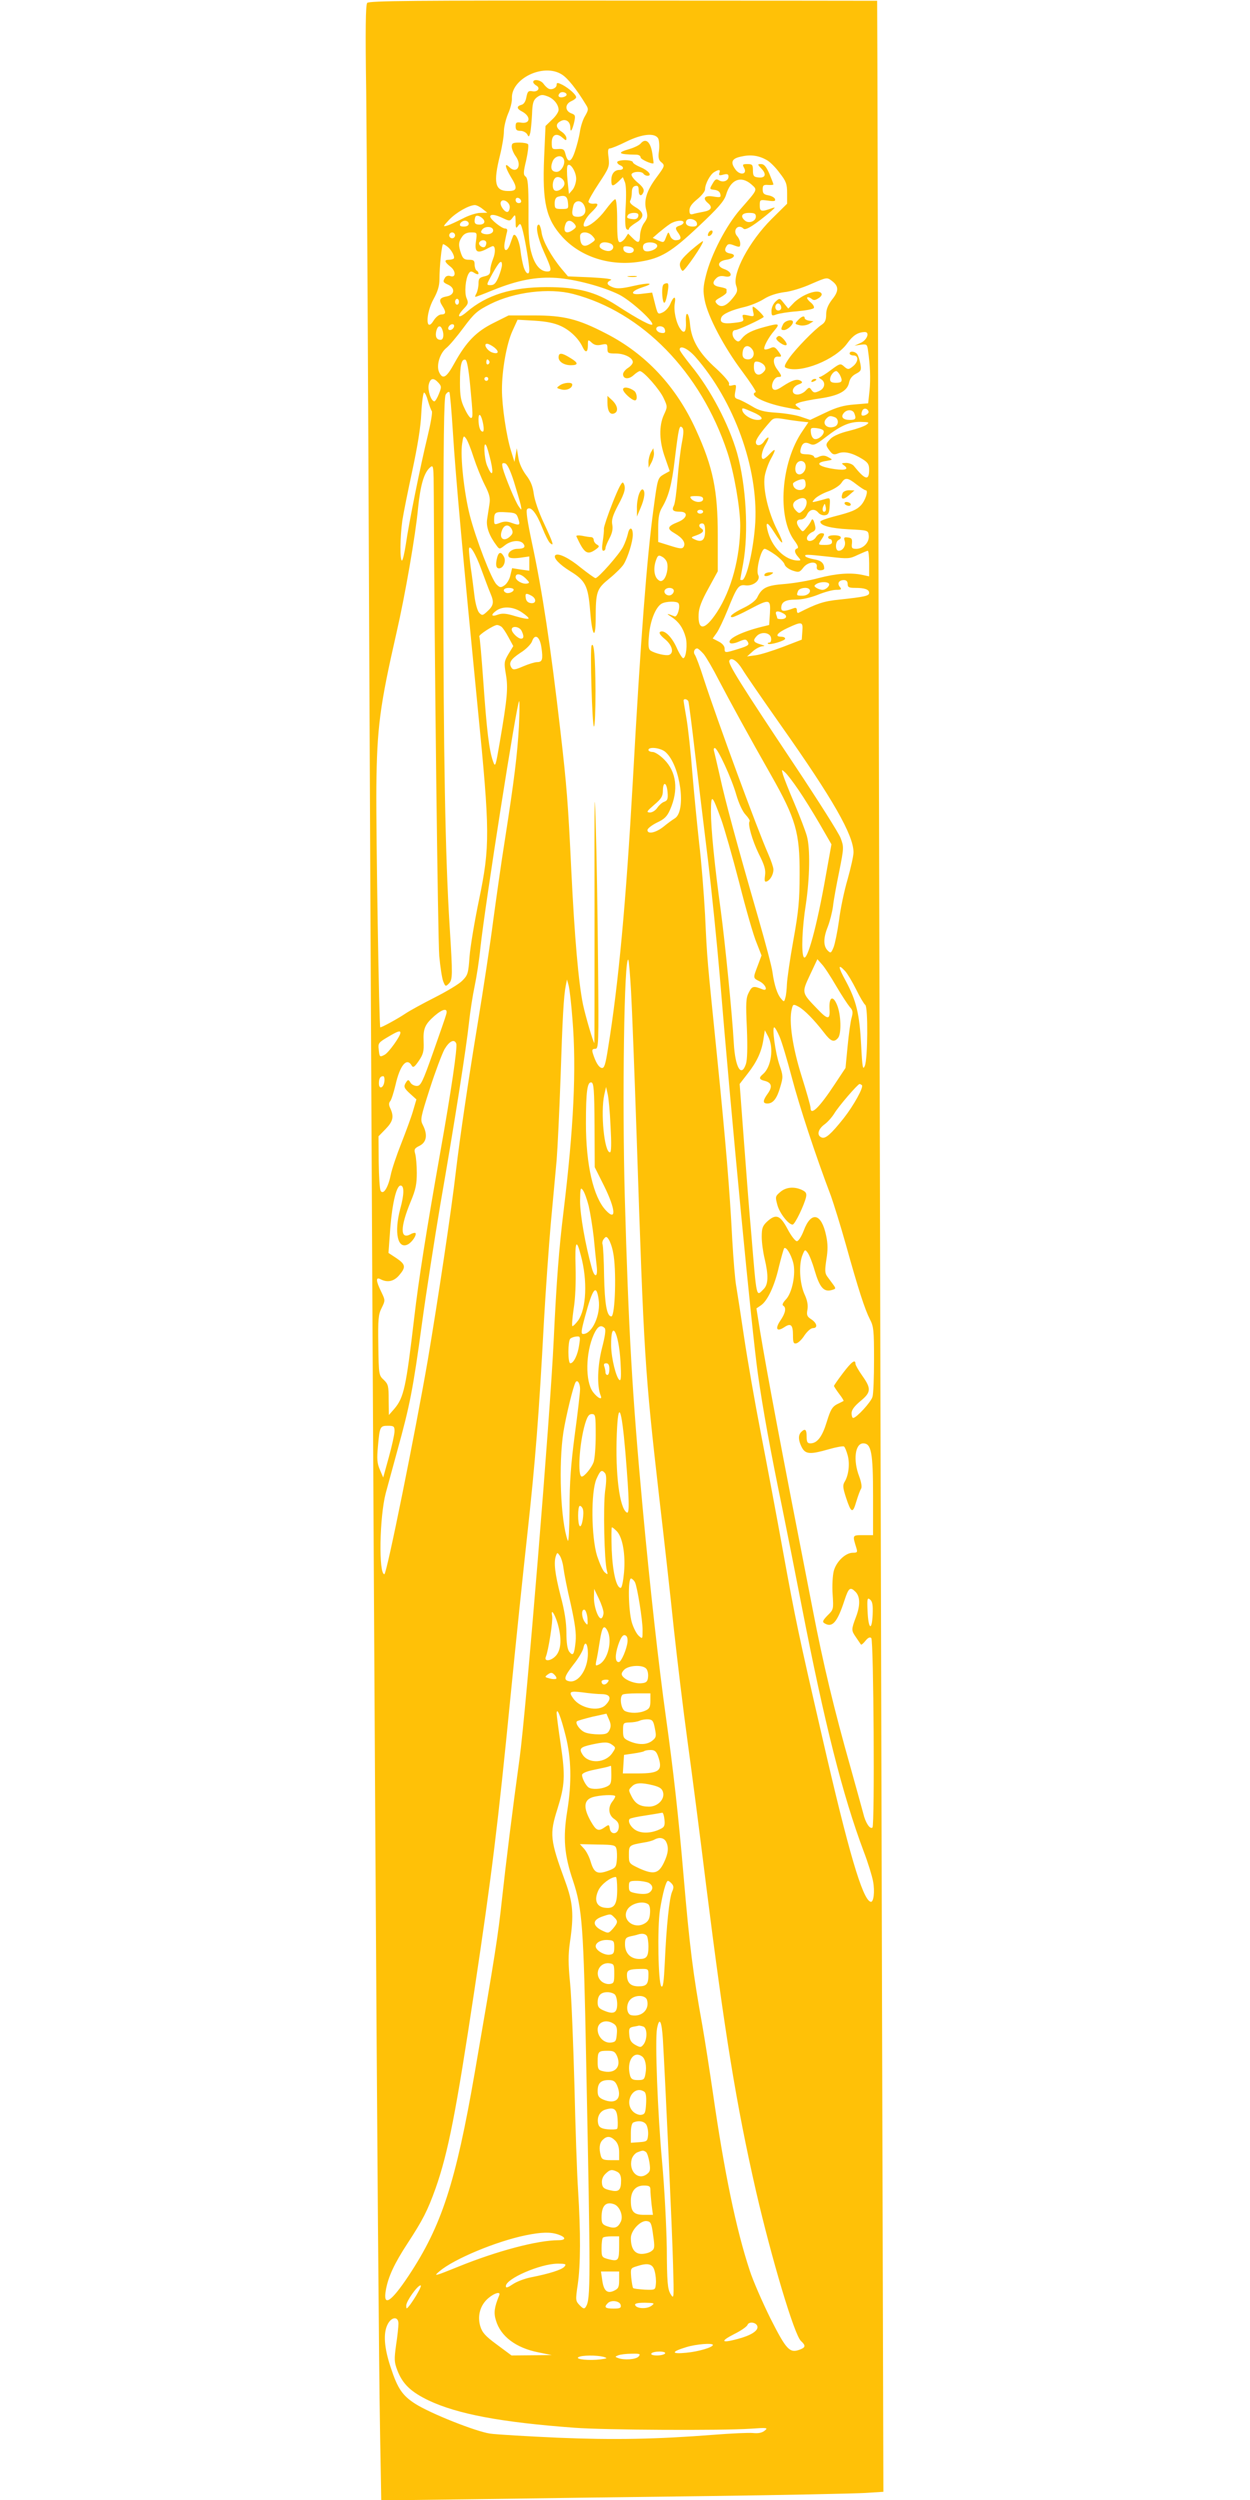 <?xml version="1.0" standalone="no"?>
<!DOCTYPE svg PUBLIC "-//W3C//DTD SVG 20010904//EN"
 "http://www.w3.org/TR/2001/REC-SVG-20010904/DTD/svg10.dtd">
<svg version="1.0" xmlns="http://www.w3.org/2000/svg"
 width="640pt" height="1280pt" viewBox="0 0 640 1280"
 preserveAspectRatio="xMidYMid meet">
<g transform="translate(0,1280) scale(0.1,-0.1)"
fill="#ffc107" stroke="none">
<path d="M1880 12785 c-8 -10 -10 -139 -5 -457 3 -244 10 -1473 15 -2733 21
-4698 44 -8587 56 -9254 l6 -343 472 6 c259 4 795 11 1191 16 396 5 762 13
814 16 l94 6 -7 2502 c-4 1375 -11 4245 -16 6376 -4 2131 -8 3875 -9 3876 -1
0 -586 1 -1301 1 -1073 1 -1301 -1 -1310 -12z m996 -366 c30 -18 76 -76 124
-155 14 -22 13 -27 -4 -57 -11 -17 -23 -54 -27 -82 -4 -27 -16 -73 -26 -102
-19 -56 -36 -59 -48 -11 -6 24 -12 27 -39 25 -29 -2 -31 0 -31 33 0 41 25 52
56 24 17 -15 19 -15 19 -1 0 9 -11 24 -25 33 -30 20 -32 40 -4 54 25 14 49 -2
49 -33 0 -29 10 -15 20 28 7 33 6 37 -16 45 -32 13 -32 47 1 62 14 6 25 15 25
20 0 13 -36 45 -69 63 -26 13 -31 13 -31 1 0 -17 -27 -29 -43 -19 -7 4 -18 15
-25 25 -14 19 -52 25 -52 8 0 -5 7 -13 16 -18 23 -13 7 -35 -21 -29 -20 3 -24
-1 -30 -31 -4 -22 -13 -36 -26 -39 -25 -7 -24 -20 4 -34 46 -25 43 -64 -4 -57
-25 4 -29 1 -29 -19 0 -18 6 -23 25 -23 13 0 28 -8 34 -17 8 -16 10 -15 16 7
3 14 7 56 9 94 2 57 6 72 24 87 19 14 28 16 52 7 34 -11 60 -43 60 -71 0 -10
-15 -33 -34 -50 l-33 -32 -7 -160 c-10 -232 10 -317 94 -409 94 -102 244 -150
395 -126 109 17 162 49 303 182 100 94 129 128 139 159 23 80 76 102 130 55
32 -29 35 -23 -56 -127 -73 -83 -151 -234 -177 -341 -14 -56 -15 -78 -6 -125
16 -84 100 -242 191 -363 43 -58 75 -106 70 -108 -37 -14 39 -54 145 -76 94
-19 96 -19 72 -1 -18 14 -18 15 6 24 14 5 62 15 106 21 96 14 140 38 149 80 4
21 16 36 35 46 27 14 29 19 23 52 -4 20 -11 43 -17 50 -12 14 -38 16 -38 2 0
-5 9 -10 20 -10 26 0 26 -30 0 -53 -25 -21 -29 -21 -51 -1 -16 14 -21 12 -64
-20 -26 -20 -52 -36 -58 -36 -7 0 -4 -5 6 -11 26 -15 21 -48 -9 -61 -22 -10
-28 -10 -39 5 -11 16 -13 15 -30 -3 -10 -11 -29 -20 -42 -20 -34 0 -31 37 4
51 22 8 24 12 13 19 -19 12 -44 4 -93 -28 -28 -19 -41 -22 -49 -14 -15 15 5
62 27 62 20 0 19 5 -6 39 -24 32 -22 67 4 65 21 -2 21 2 0 30 -15 20 -22 22
-40 13 -13 -6 -26 -8 -29 -5 -7 8 19 59 52 97 29 35 23 37 -51 17 -64 -17 -96
-33 -117 -59 -14 -18 -19 -19 -32 -8 -20 17 -21 51 -1 51 13 0 131 54 145 67
4 4 -45 53 -55 53 -3 0 -2 -12 1 -26 6 -25 5 -26 -26 -19 -29 6 -31 5 -26 -13
6 -17 0 -20 -46 -25 -55 -7 -75 1 -65 27 7 19 53 39 122 55 28 7 71 24 96 40
28 18 67 30 104 35 32 3 94 22 138 42 81 35 81 35 106 16 36 -27 37 -52 1 -96
-21 -28 -30 -50 -30 -76 0 -28 -6 -41 -22 -52 -38 -25 -134 -124 -167 -171
-26 -38 -28 -46 -15 -51 74 -29 251 42 311 125 30 42 55 58 91 59 26 0 12 -40
-20 -55 l-33 -15 32 5 c30 4 33 2 37 -28 11 -75 14 -146 8 -207 l-7 -65 -71
-6 c-53 -4 -90 -14 -148 -42 l-78 -37 -47 16 c-25 9 -82 18 -126 21 -64 4 -89
11 -125 33 -25 15 -56 31 -68 35 -21 6 -23 11 -17 42 6 33 5 35 -15 30 -15 -4
-20 -2 -17 8 3 7 -25 40 -66 78 -87 78 -127 145 -134 227 -6 65 -25 73 -21 9
2 -47 -9 -61 -28 -34 -22 30 -36 94 -29 133 7 40 -7 36 -24 -6 -7 -16 -23 -34
-37 -41 -27 -12 -26 -14 -44 58 l-11 43 -51 -6 c-63 -9 -63 12 1 33 67 21 38
26 -46 7 -60 -14 -85 -15 -105 -7 -32 12 -36 25 -10 37 10 5 -28 10 -102 14
l-118 5 -33 39 c-53 64 -96 142 -102 185 -3 23 -10 41 -14 41 -20 0 -7 -67 26
-140 40 -88 42 -100 17 -100 -34 0 -62 31 -79 88 -14 45 -18 93 -17 222 0 132
-3 167 -15 176 -12 9 -12 21 3 83 9 40 13 77 10 82 -3 5 -23 9 -45 9 -33 0
-39 -3 -39 -21 0 -11 9 -34 21 -50 34 -48 4 -93 -35 -53 -25 24 -19 -4 9 -51
37 -59 33 -74 -15 -73 -66 1 -75 42 -40 183 11 44 20 99 20 122 0 23 10 63 21
90 12 26 21 62 20 79 -5 101 161 182 255 123z m25 -104 c0 -5 -9 -11 -21 -13
-20 -3 -27 8 -13 22 10 9 34 3 34 -9z m469 -224 c5 -11 7 -39 4 -63 -5 -33 -2
-47 10 -57 22 -18 21 -20 -24 -81 -49 -66 -65 -117 -51 -166 8 -31 7 -40 -10
-64 -12 -15 -21 -44 -22 -64 -1 -42 -9 -44 -39 -14 l-22 22 -14 -22 c-8 -12
-21 -22 -28 -22 -11 0 -14 23 -14 110 0 64 -4 110 -10 110 -5 0 -28 -25 -50
-55 -34 -46 -82 -85 -105 -85 -17 0 0 41 30 70 40 39 44 51 14 47 -12 -1 -24
3 -26 9 -2 6 22 48 53 95 53 80 55 86 50 132 -5 35 -3 47 6 47 8 0 45 15 83
34 83 41 148 47 165 17z m555 -110 c17 -9 47 -39 67 -67 33 -42 38 -56 38
-103 l0 -54 -80 -79 c-114 -114 -202 -279 -181 -340 9 -26 7 -34 -17 -64 -33
-41 -59 -51 -80 -31 -14 15 -12 18 16 34 18 10 32 21 32 26 0 4 0 10 0 15 1 4
-14 9 -31 12 -38 6 -46 21 -23 44 11 12 25 15 45 11 41 -9 40 22 -2 37 -41 14
-35 41 10 48 40 6 53 27 20 32 -26 4 -33 17 -19 38 7 12 15 13 40 3 27 -10 30
-9 30 10 0 11 -7 28 -15 37 -27 30 4 67 32 39 11 -11 61 22 143 91 20 18 21
20 5 15 -57 -21 -65 -19 -65 13 0 30 1 30 41 25 33 -5 41 -3 37 8 -3 8 -18 16
-34 19 -23 4 -29 10 -29 30 0 21 4 25 28 23 15 -1 27 0 27 3 0 3 -10 28 -21
55 -16 36 -27 49 -42 49 -20 0 -20 -1 3 -25 27 -29 17 -49 -21 -43 -20 2 -24
9 -24 36 0 28 -3 32 -28 32 -25 0 -27 -2 -17 -20 17 -31 -18 -40 -42 -11 -30
39 -23 59 25 69 50 12 91 6 132 -17z m-1038 3 c9 -24 -14 -64 -37 -64 -26 0
-34 19 -21 53 12 30 48 37 58 11z m63 -99 c0 -18 -8 -43 -18 -56 l-19 -22 -7
67 c-4 37 -4 72 0 78 12 19 44 -31 44 -67z m733 29 c-4 -12 0 -14 21 -8 20 5
26 2 26 -10 0 -22 -28 -32 -49 -19 -14 9 -20 5 -33 -18 -16 -27 -16 -28 10
-31 17 -2 28 -10 30 -22 4 -17 0 -18 -37 -12 -44 7 -56 -9 -26 -34 25 -21 17
-37 -22 -44 -21 -4 -46 -9 -55 -12 -14 -4 -18 1 -18 19 0 18 13 35 40 57 22
18 40 40 40 51 0 27 26 76 47 88 25 15 33 13 26 -5z m-793 -54 c0 -21 -34 -45
-50 -35 -14 8 -13 48 2 63 15 15 48 -3 48 -28z m18 -98 c3 -31 2 -32 -32 -32
-33 0 -36 2 -36 29 0 20 6 31 18 34 35 10 47 2 50 -31z m-240 10 c2 -7 -3 -12
-12 -12 -9 0 -16 7 -16 16 0 17 22 14 28 -4z m-58 -32 c0 -10 -4 -21 -9 -24
-13 -9 -44 32 -37 49 8 22 46 1 46 -25z m380 10 c17 -33 3 -60 -31 -60 -30 0
-35 11 -23 58 8 28 40 29 54 2z m-519 -20 l24 -19 -36 -1 c-20 0 -60 -13 -90
-29 -30 -15 -65 -32 -79 -36 -23 -7 -23 -5 10 30 35 37 100 74 131 75 9 0 27
-9 40 -20z m1399 -39 c0 -24 -36 -37 -55 -21 -27 22 -17 40 20 40 28 0 35 -4
35 -19z m-1390 -26 c0 -9 -10 -15 -25 -15 -18 0 -25 5 -25 18 0 10 3 22 6 25
10 10 44 -12 44 -28z m95 18 c34 -16 36 -16 50 3 13 18 14 16 15 -20 0 -35 2
-38 13 -22 11 16 14 12 25 -31 13 -53 32 -168 32 -195 0 -30 -18 -20 -29 15
-5 17 -13 55 -16 84 -7 57 -30 99 -39 73 -3 -8 -10 -27 -15 -42 -16 -43 -35
-35 -27 10 4 20 9 45 12 55 3 11 0 17 -10 17 -17 0 -76 47 -76 61 0 14 26 11
65 -8z m993 -25 c3 -13 -3 -18 -22 -18 -27 0 -41 14 -31 31 10 16 49 6 53 -13z
m-1168 -3 c0 -9 -9 -15 -25 -15 -18 0 -23 4 -19 15 4 8 15 15 25 15 10 0 19
-7 19 -15z m541 -1 c11 -14 10 -18 -6 -30 -36 -27 -55 -12 -39 30 8 21 28 20
45 0z m559 7 c0 -5 -9 -13 -20 -16 -24 -8 -25 -14 -5 -41 16 -24 11 -34 -17
-34 -10 0 -23 10 -27 23 -9 22 -9 22 -20 -5 -12 -32 -12 -32 -45 -17 l-24 11
31 27 c18 15 43 35 57 44 26 18 70 23 70 8z m-975 -41 c0 -16 -28 -25 -52 -16
-12 5 -13 9 -3 22 16 18 55 15 55 -6z m-195 -25 c0 -8 -7 -15 -15 -15 -8 0
-15 7 -15 15 0 8 7 15 15 15 8 0 15 -7 15 -15z m107 -30 c-8 -54 5 -65 52 -41
16 9 32 16 34 16 14 0 14 -34 2 -64 -8 -20 -15 -46 -15 -60 0 -19 -7 -26 -30
-31 -25 -6 -30 -11 -30 -36 0 -17 -5 -39 -10 -50 -6 -10 -9 -19 -6 -19 3 0 43
15 89 34 128 52 224 70 327 63 97 -7 238 -45 319 -85 55 -27 171 -130 171
-152 0 -13 -68 22 -185 98 -106 68 -197 92 -356 92 -179 0 -307 -40 -409 -127
-44 -38 -55 -25 -15 17 23 24 24 30 14 53 -12 27 -6 100 11 127 8 12 13 13 30
2 11 -7 20 -8 20 -3 0 6 -4 13 -10 16 -5 3 -10 17 -10 31 0 20 -5 24 -29 24
-24 0 -31 6 -40 31 -15 43 -14 60 5 87 10 15 25 22 46 22 31 0 31 0 25 -45z
m597 26 c16 -18 16 -20 -6 -35 -38 -27 -58 -16 -58 35 0 25 41 26 64 0z m-544
-35 c0 -8 -4 -17 -8 -20 -13 -8 -35 11 -28 23 10 16 36 14 36 -3z m634 -2 c21
-8 21 -30 0 -38 -16 -6 -54 9 -54 23 0 20 24 26 54 15z m241 -13 c0 -19 -53
-37 -67 -23 -6 6 -8 18 -4 27 8 21 71 17 71 -4z m-1074 -4 c21 -16 40 -53 32
-61 -3 -3 -15 -6 -25 -6 -25 0 -23 -11 9 -36 29 -23 27 -59 -3 -47 -9 3 -20 0
-25 -8 -13 -21 -11 -25 16 -37 36 -17 33 -51 -5 -59 -39 -7 -45 -18 -26 -48
21 -32 20 -45 -4 -45 -12 0 -28 -13 -39 -30 -42 -69 -43 33 -1 109 21 38 30
68 30 100 0 68 12 181 19 181 3 0 13 -6 22 -13z m954 -17 c0 -23 -49 -20 -53
3 -3 15 2 18 25 15 17 -2 28 -9 28 -18z m-675 -77 c0 -10 -8 -37 -17 -60 -14
-33 -23 -43 -41 -43 -23 0 -23 0 10 60 34 61 48 74 48 43z m364 -148 c354 -92
654 -400 790 -810 34 -102 66 -286 66 -378 -1 -163 -45 -327 -119 -441 -62
-94 -98 -98 -94 -11 1 32 15 69 50 132 l48 88 0 185 c0 229 -24 347 -111 538
-101 223 -257 390 -462 495 -143 74 -215 92 -368 92 l-130 0 -76 -38 c-89 -44
-140 -96 -200 -204 -42 -77 -61 -89 -80 -48 -15 34 4 97 38 124 14 11 53 57
87 103 55 74 70 87 137 121 123 62 301 84 424 52z m-584 -40 c0 -8 -4 -15 -10
-15 -5 0 -10 7 -10 15 0 8 5 15 10 15 6 0 10 -7 10 -15z m523 -125 c47 -22 90
-64 110 -107 15 -32 27 -28 27 9 0 30 1 31 19 14 14 -13 28 -16 50 -11 28 6
31 4 31 -19 0 -24 3 -26 43 -26 44 0 87 -22 87 -44 0 -8 -11 -21 -25 -30 -14
-9 -25 -23 -25 -32 0 -25 29 -28 54 -5 12 11 27 21 32 21 19 0 103 -96 122
-139 20 -43 20 -44 1 -85 -26 -57 -24 -136 6 -219 l24 -69 -29 -16 c-33 -19
-33 -21 -54 -177 -34 -250 -66 -666 -106 -1395 -35 -623 -73 -1036 -127 -1368
-13 -83 -19 -102 -32 -100 -16 3 -32 31 -46 76 -5 17 -2 22 12 22 18 0 19 15
15 438 -2 240 -7 563 -12 717 -6 218 -7 125 -6 -423 0 -386 0 -702 -1 -702 -5
0 -45 136 -58 197 -23 113 -43 340 -60 688 -16 337 -23 430 -56 715 -50 433
-92 712 -145 959 -24 113 -32 167 -25 174 18 18 48 -20 77 -94 15 -38 33 -74
41 -80 21 -18 16 -1 -32 102 -27 57 -48 119 -52 150 -5 38 -15 65 -39 96 -20
27 -36 61 -40 90 l-8 48 -6 -35 -6 -35 -17 55 c-24 75 -47 230 -47 315 0 101
24 236 54 301 l26 57 88 -5 c61 -4 101 -12 135 -28z m-549 -5 c-4 -8 -12 -15
-20 -15 -8 0 -11 6 -8 15 4 8 12 15 20 15 8 0 11 -6 8 -15z m-60 -11 c11 -28
6 -54 -8 -54 -21 0 -29 17 -22 46 7 27 21 31 30 8z m1139 2 c7 -19 0 -25 -24
-19 -10 3 -19 12 -19 19 0 18 36 18 43 0z m-872 -95 c27 -22 21 -36 -10 -26
-26 8 -49 45 -27 45 7 0 24 -9 37 -19z m1322 -12 c14 -22 2 -49 -22 -49 -26 0
-34 15 -27 46 7 28 32 29 49 3z m-293 -36 c198 -225 322 -568 307 -848 -8
-135 -45 -295 -68 -295 -5 0 -9 1 -9 3 0 1 7 38 15 82 29 159 15 400 -31 565
-42 147 -136 326 -235 447 -32 40 -59 77 -59 83 0 25 42 6 80 -37z m-1153
-144 c15 -157 15 -169 4 -169 -5 0 -20 21 -32 48 -19 38 -24 64 -24 132 0 91
8 124 28 118 8 -3 16 -47 24 -129z m98 122 c3 -5 1 -12 -5 -16 -5 -3 -10 1
-10 9 0 18 6 21 15 7z m1409 -23 c8 -14 7 -21 -6 -34 -24 -24 -48 -11 -48 26
0 26 3 31 21 28 12 -2 27 -11 33 -20z m386 -47 c16 -32 12 -41 -20 -41 -22 0
-30 5 -30 18 0 18 18 42 32 42 4 0 12 -9 18 -19z m-1800 -21 c0 -5 -4 -10 -10
-10 -5 0 -10 5 -10 10 0 6 5 10 10 10 6 0 10 -4 10 -10z m-255 -20 c16 -18 16
-22 2 -57 -8 -21 -19 -38 -23 -38 -17 1 -35 56 -29 85 8 35 25 38 50 10z m74
-255 c13 -213 51 -636 127 -1410 63 -635 63 -709 7 -980 -23 -110 -45 -242
-49 -293 -6 -86 -9 -95 -37 -123 -16 -17 -80 -55 -141 -86 -61 -31 -129 -68
-151 -83 -37 -25 -119 -70 -128 -70 -6 0 -22 988 -20 1230 3 306 18 417 103
790 44 191 98 503 110 634 12 120 30 183 60 211 20 18 20 16 21 -146 3 -801
21 -2274 28 -2354 5 -55 14 -113 20 -129 11 -28 13 -28 29 -12 20 20 20 41 4
296 -22 352 -32 879 -32 1788 0 703 3 917 12 932 7 11 15 16 19 12 3 -4 11
-97 18 -207z m-128 163 c7 -24 16 -48 20 -53 4 -6 -6 -64 -22 -130 -36 -148
-95 -439 -111 -551 -7 -46 -16 -84 -20 -84 -11 0 -10 120 2 205 6 39 29 153
51 255 26 121 43 222 46 293 3 59 10 107 14 107 5 0 14 -19 20 -42z m1663 -58
c48 -20 61 -40 25 -40 -34 0 -78 29 -79 53 0 10 3 9 54 -13z m593 3 c4 -11
-26 -27 -35 -19 -2 3 -2 12 2 21 6 18 27 16 33 -2z m-73 -9 c11 -28 7 -34 -23
-34 -35 0 -48 15 -31 35 16 20 46 19 54 -1z m-1900 -56 c4 -22 3 -38 -2 -38
-13 0 -22 25 -22 63 0 40 15 24 24 -25z m1800 36 c21 -8 21 -40 0 -48 -39 -15
-69 15 -42 42 14 14 20 14 42 6z m-182 -21 l47 -5 -31 -46 c-110 -160 -130
-442 -40 -561 17 -23 22 -36 14 -39 -17 -5 -15 -22 5 -44 14 -16 14 -18 0 -18
-68 0 -138 70 -158 158 -10 44 1 40 34 -12 48 -76 57 -70 16 11 -46 91 -73
207 -64 273 4 25 18 65 31 89 29 52 27 61 -6 26 -13 -14 -27 -25 -32 -25 -15
0 -8 42 13 76 11 19 17 34 12 34 -4 0 -14 -9 -21 -20 -15 -24 -42 -26 -42 -4
0 14 23 48 76 108 13 15 24 17 58 12 22 -4 62 -10 88 -13z m345 -17 c-10 -8
-50 -22 -90 -32 -43 -10 -80 -26 -94 -40 -27 -28 -28 -32 -5 -62 15 -20 22
-22 44 -13 31 12 73 2 123 -29 29 -18 35 -28 35 -55 0 -58 -20 -53 -78 19 -7
9 -25 16 -40 16 -25 -1 -26 -2 -9 -14 28 -21 -2 -27 -73 -14 -66 13 -74 30
-19 38 34 6 34 6 10 19 -17 10 -30 10 -47 3 -16 -8 -24 -8 -26 0 -3 7 -20 12
-39 12 -28 1 -33 4 -31 21 7 35 21 45 47 33 21 -10 31 -6 79 31 80 62 123 81
181 81 45 -1 48 -2 32 -14z m-946 -94 c-7 -37 -17 -120 -22 -185 -5 -65 -13
-126 -19 -136 -12 -23 -4 -31 32 -31 44 0 37 -34 -11 -53 -55 -22 -58 -34 -16
-58 41 -24 57 -49 45 -69 -7 -11 -19 -10 -69 6 l-61 19 0 72 c0 54 5 80 20
105 34 58 50 118 65 247 20 162 23 177 38 162 8 -8 8 -28 -2 -79z m726 62 c6
-17 -26 -46 -46 -42 -9 2 -17 15 -19 31 -3 26 -1 28 29 25 18 -2 34 -8 36 -14z
m-1792 -136 c14 -43 39 -105 56 -139 25 -49 30 -68 25 -100 -3 -21 -9 -56 -12
-78 -6 -38 11 -85 49 -135 14 -19 15 -19 42 2 31 25 77 29 94 9 14 -18 4 -27
-29 -27 -31 0 -56 -23 -45 -41 5 -7 24 -9 56 -5 l49 7 0 -37 0 -36 -44 6 -44
7 -9 -37 c-4 -20 -18 -43 -30 -51 -19 -13 -24 -12 -41 5 -26 26 -106 234 -137
355 -29 115 -49 301 -39 365 6 41 8 44 20 27 8 -10 25 -53 39 -97z m88 -20
c16 -70 6 -82 -19 -22 -15 36 -20 130 -5 104 5 -8 15 -45 24 -82z m1612 -27
c0 -29 -29 -51 -46 -34 -7 7 -9 23 -5 38 9 35 51 32 51 -4z m-1494 -76 c15
-49 31 -103 35 -120 6 -29 5 -30 -10 -8 -17 23 -70 151 -82 196 -5 24 -4 28
11 25 11 -2 26 -31 46 -93z m1494 -16 c0 -40 -64 -36 -65 4 0 9 41 27 55 23 6
-1 10 -14 10 -27z m260 1 c21 -16 42 -30 47 -30 16 0 -1 -52 -24 -77 -23 -24
-46 -34 -140 -58 -38 -10 -68 -21 -68 -26 0 -20 52 -34 145 -39 100 -5 100 -5
103 -32 4 -34 -28 -68 -64 -68 -22 0 -25 4 -22 28 2 22 -1 28 -20 30 -20 3
-23 0 -17 -18 7 -23 -9 -50 -31 -50 -19 0 -18 49 1 56 8 4 12 10 9 15 -7 12
-64 11 -64 -1 0 -5 5 -10 10 -10 6 0 10 -7 10 -15 0 -11 -11 -15 -36 -15 -36
0 -36 0 -20 25 20 30 20 35 1 35 -8 0 -20 -9 -27 -20 -16 -25 -51 -27 -46 -2
2 9 13 21 25 27 17 7 21 15 16 35 -7 31 -14 39 -20 23 -3 -7 -13 -23 -24 -35
-19 -23 -19 -23 -34 -4 -21 27 -19 46 5 46 12 0 25 10 32 25 13 28 39 33 58
10 7 -9 23 -15 34 -13 17 2 22 11 24 47 3 42 2 43 -20 37 -13 -4 -34 -10 -48
-13 -24 -6 -24 -5 -8 13 10 11 40 28 68 38 28 10 58 29 67 42 20 31 32 30 78
-6z m-785 -75 c0 -9 -9 -15 -24 -15 -13 0 -29 7 -36 15 -11 13 -7 15 24 15 25
0 36 -4 36 -15z m530 -18 c0 -13 -8 -32 -19 -41 -17 -16 -20 -16 -35 -1 -21
21 -20 41 2 54 30 18 52 13 52 -12z m96 -44 c-11 -11 -19 6 -11 24 8 17 8 17
12 0 3 -10 2 -21 -1 -24z m-626 -3 c0 -5 -7 -10 -15 -10 -8 0 -15 5 -15 10 0
6 7 10 15 10 8 0 15 -4 15 -10z m-947 -34 c12 -35 8 -38 -31 -24 -24 9 -39 10
-62 1 -29 -11 -30 -10 -30 16 0 38 6 42 64 38 44 -2 51 -6 59 -31z m957 -66
c0 -46 -17 -59 -53 -42 -21 10 -21 11 11 22 33 12 40 24 22 35 -15 9 -12 25 5
25 11 0 15 -11 15 -40z m-990 11 c7 -15 6 -23 -6 -35 -32 -33 -61 -15 -44 28
11 31 35 34 50 7z m-155 -208 c16 -43 36 -98 46 -121 20 -47 17 -63 -20 -96
-20 -18 -23 -18 -37 -4 -9 9 -20 46 -25 89 -5 41 -13 106 -19 144 -5 39 -9 79
-9 90 0 37 34 -18 64 -102z m1505 76 c23 -17 45 -39 47 -49 3 -11 21 -24 40
-31 33 -11 37 -10 57 16 25 31 73 33 68 3 -2 -12 4 -18 18 -18 11 0 20 4 20 9
0 27 -16 42 -51 47 -22 4 -42 11 -45 15 -7 12 5 11 125 -2 94 -11 102 -10 143
10 25 11 47 21 51 21 4 0 7 -29 7 -65 l0 -66 -37 8 c-59 12 -131 7 -223 -17
-47 -13 -124 -26 -172 -30 -93 -7 -117 -19 -141 -69 -7 -15 -34 -36 -69 -53
-54 -26 -81 -48 -58 -48 6 0 46 18 87 40 104 55 109 54 105 -20 l-4 -60 -41
-10 c-107 -27 -177 -64 -159 -82 5 -5 25 -2 45 7 33 14 37 13 46 -2 8 -15 1
-20 -47 -35 -71 -22 -72 -22 -72 2 0 12 -12 26 -30 35 l-31 16 20 28 c11 15
36 68 56 117 48 120 57 132 92 127 40 -5 79 27 65 53 -13 24 15 134 33 134 7
0 31 -14 55 -31z m-555 -39 c8 -26 -2 -75 -20 -90 -10 -8 -17 -7 -29 5 -18 19
-21 61 -6 100 8 22 13 24 29 15 11 -5 23 -19 26 -30z m-723 -82 c20 -20 21
-23 6 -26 -23 -4 -58 16 -58 33 0 22 27 18 52 -7z m1648 -28 c0 -17 7 -20 39
-20 49 0 71 -8 71 -26 0 -15 -23 -20 -153 -34 -80 -8 -115 -20 -209 -68 -5 -2
-8 4 -8 13 0 12 -5 15 -16 11 -48 -18 -64 -18 -64 1 0 31 21 43 75 43 32 0 75
10 113 25 34 14 76 25 93 25 26 0 30 2 19 15 -15 18 -5 35 21 35 12 0 19 -7
19 -20z m-97 3 c10 -9 -13 -33 -32 -33 -9 0 -23 5 -31 10 -13 9 -13 11 0 20
17 11 53 13 63 3z m-1613 -32 c0 -12 -29 -23 -41 -15 -18 10 -9 24 16 24 14 0
25 -4 25 -9z m820 -6 c0 -9 -7 -18 -16 -22 -18 -7 -39 11 -30 26 11 17 46 13
46 -4z m693 9 c13 -14 -7 -34 -34 -34 -31 0 -32 1 -23 24 6 15 44 22 57 10z
m-1422 -34 c27 -15 25 -42 -3 -38 -15 2 -24 11 -26 26 -4 25 1 27 29 12z m753
-39 c11 -17 -6 -72 -20 -67 -41 17 -46 16 -17 -2 37 -24 60 -56 73 -103 11
-36 3 -109 -12 -109 -5 0 -21 25 -34 55 -26 57 -64 92 -84 80 -8 -5 1 -18 24
-37 38 -31 48 -71 22 -81 -15 -6 -72 7 -95 22 -11 7 -13 25 -8 79 6 74 34 143
64 161 22 13 80 14 87 2z m-801 -47 c21 -14 36 -28 33 -31 -3 -4 -33 2 -67 12
-48 15 -67 16 -90 8 -34 -13 -38 -1 -7 21 34 24 88 20 131 -10z m1338 -5 c23
-12 16 -29 -12 -29 -10 0 -19 2 -19 4 0 2 -3 11 -6 20 -7 18 9 21 37 5z m97
-91 l-3 -43 -96 -37 c-53 -20 -116 -40 -140 -43 l-44 -6 28 25 c15 14 38 26
50 27 16 1 14 3 -10 10 -37 11 -40 20 -17 44 24 23 68 16 72 -12 2 -13 -2 -23
-9 -23 -7 0 -10 -3 -7 -6 9 -8 88 15 88 26 0 6 -9 10 -20 10 -36 0 -21 20 33
45 73 34 79 33 75 -17z m-1542 24 c7 -4 23 -28 37 -54 l25 -46 -25 -41 c-22
-38 -23 -44 -13 -103 12 -69 8 -120 -31 -347 -22 -128 -23 -132 -35 -98 -20
57 -32 160 -49 402 -9 126 -18 232 -21 236 -5 8 74 59 91 59 6 0 15 -4 21 -8z
m104 -21 c13 -26 13 -41 -2 -41 -16 0 -48 31 -48 47 0 20 38 16 50 -6z m102
-86 c9 -61 5 -75 -22 -75 -12 0 -44 -10 -72 -22 -42 -18 -51 -19 -59 -7 -16
25 -5 43 46 77 28 17 54 44 59 58 14 42 40 26 48 -31z m831 -34 c13 -16 48
-76 77 -133 56 -107 157 -292 268 -487 127 -224 147 -295 146 -506 0 -134 -5
-189 -32 -339 -18 -99 -32 -200 -33 -225 -1 -25 -4 -57 -8 -69 -6 -23 -7 -23
-22 -5 -19 21 -35 70 -44 136 -3 26 -36 150 -72 275 -114 395 -170 603 -197
727 -15 66 -29 126 -31 133 -2 6 0 12 5 12 14 0 86 -155 110 -240 13 -44 32
-86 48 -102 14 -15 23 -30 20 -33 -11 -12 13 -97 47 -167 29 -57 36 -81 32
-110 -4 -29 -2 -35 9 -31 18 7 34 36 34 61 0 11 -12 46 -26 78 -57 129 -261
684 -331 899 -19 61 -40 115 -45 122 -10 13 -3 33 12 33 4 0 19 -13 33 -29z
m198 -78 c12 -21 101 -150 198 -288 266 -377 371 -561 371 -649 0 -18 -14 -80
-30 -137 -17 -57 -37 -152 -44 -210 -8 -58 -21 -121 -28 -139 -13 -31 -15 -32
-31 -16 -22 23 -22 64 2 123 10 26 22 73 26 103 3 30 18 111 32 179 24 121 24
125 7 170 -9 25 -115 192 -234 371 -282 423 -342 520 -336 537 9 21 40 0 67
-44z m-276 -165 c2 -7 18 -128 34 -268 17 -140 46 -385 66 -545 19 -159 46
-425 60 -590 61 -744 164 -1815 195 -2037 25 -179 66 -404 125 -688 24 -118
69 -345 100 -505 117 -601 209 -966 317 -1254 22 -57 43 -126 48 -153 10 -53
3 -111 -13 -105 -41 13 -112 253 -247 842 -120 520 -138 606 -200 947 -33 183
-85 459 -115 613 -30 154 -68 373 -85 487 -17 114 -35 231 -40 260 -6 29 -15
139 -21 243 -13 254 -32 483 -79 950 -50 495 -49 473 -60 710 -6 110 -19 274
-30 365 -10 91 -26 253 -35 360 -8 107 -22 233 -30 280 -8 47 -15 88 -15 93 0
12 20 8 25 -5z m-868 -125 c-8 -145 -24 -275 -72 -583 -19 -118 -45 -305 -60
-415 -14 -110 -50 -348 -80 -530 -48 -291 -90 -577 -110 -745 -24 -210 -93
-666 -145 -975 -63 -364 -210 -1095 -222 -1095 -30 0 -25 293 7 415 9 33 36
132 60 220 63 228 80 313 125 645 22 162 65 437 94 610 75 431 134 809 147
932 6 57 19 141 29 188 10 47 24 137 30 200 23 214 187 1260 198 1260 3 0 2
-57 -1 -127z m752 -135 c75 -69 106 -301 46 -338 -13 -8 -39 -27 -57 -42 -40
-32 -83 -41 -83 -18 0 8 22 25 48 38 39 18 53 32 68 67 44 100 33 193 -31 257
-21 21 -47 38 -59 38 -11 0 -21 5 -21 10 0 19 66 11 89 -12z m679 -192 c27
-39 76 -118 109 -175 l60 -104 -29 -161 c-45 -257 -96 -444 -113 -416 -13 21
-8 151 11 270 20 135 23 286 5 350 -7 25 -35 99 -63 165 -28 65 -54 132 -59
148 -8 29 -8 29 11 12 10 -9 41 -49 68 -89z m-670 -13 c3 -34 -1 -42 -17 -48
-10 -3 -26 -17 -35 -30 -10 -15 -26 -25 -39 -25 -19 1 -16 6 22 39 37 31 45
44 45 74 1 50 20 41 24 -10z m274 -137 c16 -44 58 -191 93 -326 34 -135 74
-274 89 -308 l25 -64 -19 -51 c-25 -66 -26 -64 10 -82 32 -17 44 -53 13 -40
-45 18 -52 17 -69 -16 -15 -29 -16 -53 -10 -185 4 -100 2 -161 -5 -182 -24
-71 -55 -17 -62 108 -8 145 -45 518 -67 681 -31 225 -50 416 -50 504 1 92 5
89 52 -39z m-461 -883 c5 -86 18 -425 29 -753 37 -1116 41 -1186 115 -1835 25
-214 59 -518 75 -674 17 -156 48 -415 70 -575 22 -160 65 -491 95 -736 95
-756 154 -1123 256 -1570 79 -342 196 -736 230 -766 25 -23 24 -33 -6 -44 -52
-20 -69 -1 -151 161 -41 83 -89 193 -105 243 -70 211 -131 507 -189 911 -17
116 -41 271 -54 345 -48 266 -65 403 -96 765 -26 306 -53 545 -90 810 -37 264
-82 668 -120 1080 -53 574 -72 908 -91 1585 -14 509 -3 1238 18 1216 3 -3 9
-76 14 -163z m1050 29 c28 -48 60 -96 70 -108 15 -16 17 -26 10 -52 -6 -18
-15 -84 -21 -146 l-11 -114 -55 -83 c-79 -120 -124 -164 -124 -121 0 10 -21
83 -46 163 -46 146 -66 280 -50 343 6 25 8 26 34 12 30 -16 80 -67 131 -133
35 -46 51 -52 72 -27 18 22 15 119 -5 168 -21 52 -42 42 -39 -18 4 -59 -8 -59
-63 -1 -80 83 -80 81 -37 173 l38 81 22 -25 c13 -13 46 -64 74 -112z m46 76
c12 -13 37 -55 57 -95 19 -39 40 -74 46 -78 15 -9 13 -276 -2 -312 -10 -24
-13 -11 -19 107 -8 158 -25 228 -79 328 -40 73 -41 91 -3 50z m-1396 -247 c21
-254 6 -558 -46 -986 -23 -187 -36 -357 -50 -655 -18 -391 -141 -1896 -175
-2145 -35 -253 -69 -527 -90 -720 -20 -186 -35 -283 -139 -885 -98 -566 -170
-787 -339 -1042 -91 -137 -133 -163 -116 -71 12 67 44 135 110 236 79 121 103
168 144 282 65 185 105 391 199 1015 89 592 120 842 186 1515 25 253 63 622
85 820 41 375 59 602 85 1090 9 160 25 385 35 500 11 116 24 262 30 325 5 63
14 252 20 420 10 308 16 420 27 475 l6 30 8 -29 c5 -17 14 -95 20 -175z m-646
27 c-3 -13 -34 -101 -67 -195 -55 -156 -64 -173 -84 -173 -13 0 -28 8 -33 18
-9 15 -12 15 -21 2 -15 -23 -13 -30 21 -61 l31 -28 -17 -58 c-9 -32 -37 -107
-60 -166 -24 -60 -49 -134 -55 -165 -13 -63 -38 -102 -51 -79 -5 7 -9 73 -10
146 l-1 133 36 37 c38 39 44 63 25 105 -9 18 -9 29 -1 38 6 7 18 45 27 83 23
102 58 143 83 99 7 -12 14 -8 36 24 23 34 27 49 25 99 -3 66 6 88 56 132 43
37 69 41 60 9z m1706 -115 c12 -27 40 -122 64 -213 38 -144 119 -392 200 -605
13 -37 48 -148 76 -248 64 -230 97 -331 123 -382 19 -36 21 -57 21 -205 0 -91
-3 -177 -8 -192 -7 -26 -82 -108 -99 -108 -4 0 -8 11 -8 24 0 17 14 36 45 62
55 45 57 64 10 130 -19 27 -35 55 -35 61 0 26 -20 11 -64 -47 -25 -33 -46 -63
-46 -66 0 -3 12 -21 26 -40 15 -19 25 -36 23 -37 -2 -1 -17 -9 -34 -17 -24
-13 -33 -28 -52 -90 -23 -76 -49 -110 -84 -110 -15 0 -19 7 -19 35 0 37 -8 43
-28 23 -16 -16 -15 -43 3 -78 19 -36 42 -38 139 -10 38 11 73 17 77 14 5 -3
13 -23 19 -45 12 -43 5 -102 -15 -135 -11 -18 -10 -30 6 -80 27 -82 35 -85 53
-23 9 30 20 60 25 67 5 9 1 33 -10 63 -32 83 -21 169 21 169 41 0 50 -48 50
-267 l0 -203 -51 0 c-56 0 -55 1 -34 -67 6 -20 4 -23 -18 -23 -38 0 -85 -45
-98 -93 -6 -24 -9 -75 -6 -120 5 -76 5 -78 -26 -108 -24 -25 -28 -33 -16 -40
40 -25 66 4 103 118 21 64 29 70 56 43 24 -24 25 -68 4 -125 -26 -69 -26 -72
-2 -107 12 -18 24 -35 26 -38 2 -3 13 6 23 19 13 16 23 21 30 14 12 -12 18
-958 6 -970 -12 -11 -36 24 -47 72 -6 22 -35 128 -65 235 -84 297 -140 529
-194 810 -171 874 -231 1195 -270 1428 l-18 113 22 15 c34 22 71 100 93 198
12 48 24 91 27 95 10 9 34 -29 46 -73 15 -56 -5 -157 -38 -190 -14 -15 -20
-27 -13 -31 17 -10 12 -38 -15 -77 -28 -42 -18 -59 21 -33 33 22 44 12 44 -41
0 -38 3 -45 17 -42 10 2 29 20 42 41 14 20 32 37 43 37 26 0 22 25 -8 45 -22
14 -25 22 -20 49 4 23 0 48 -16 82 -24 56 -29 151 -9 199 12 29 13 29 27 10 8
-11 24 -51 35 -90 25 -85 46 -110 84 -101 26 7 26 8 11 29 -9 12 -23 31 -31
42 -12 17 -12 32 -4 86 8 48 8 80 -1 122 -24 116 -77 128 -115 26 -12 -31 -27
-54 -35 -54 -8 0 -30 28 -48 63 -38 71 -59 79 -105 37 -23 -22 -27 -34 -27
-78 0 -29 7 -79 15 -112 20 -85 19 -131 -5 -155 -39 -39 -35 -59 -64 290 -9
96 -25 307 -37 467 l-22 293 41 53 c48 61 72 114 81 177 l7 45 17 -32 c30 -57
16 -156 -26 -192 -23 -19 -21 -28 8 -35 36 -9 41 -30 16 -65 -26 -36 -27 -51
-2 -51 29 0 49 25 66 85 15 50 15 57 -4 112 -21 61 -39 193 -27 193 4 0 16
-21 27 -47z m-1941 19 c0 -18 -60 -101 -80 -112 -26 -14 -27 -13 -31 28 -4 30
0 35 46 62 52 31 65 35 65 22z m286 -55 c7 -18 -26 -243 -81 -552 -74 -417
-112 -661 -134 -850 -42 -358 -53 -410 -102 -468 l-28 -32 -1 78 c0 70 -2 80
-25 102 -25 23 -26 26 -28 177 -2 133 0 158 17 191 19 39 19 39 -2 83 -28 57
-29 78 -3 64 35 -18 68 -11 95 21 35 41 33 55 -14 87 l-41 27 7 95 c9 144 32
250 55 250 19 0 19 -45 -2 -120 -32 -121 -13 -209 40 -181 22 12 46 49 38 58
-3 2 -15 0 -26 -7 -53 -28 -52 37 1 166 27 64 32 92 32 149 0 39 -4 82 -8 97
-7 23 -4 29 23 42 36 19 41 57 16 106 -14 27 -12 37 36 187 28 87 62 177 75
201 25 42 50 54 60 29z m-368 -194 c-4 -34 -28 -43 -28 -10 0 25 7 37 22 37 5
0 8 -12 6 -27z m1076 -224 l1 -215 48 -96 c59 -119 64 -184 9 -125 -64 68
-102 233 -102 446 0 163 7 213 28 209 12 -3 15 -37 16 -219z m1369 205 c10
-10 -42 -104 -93 -169 -66 -83 -94 -107 -113 -99 -26 10 -20 41 13 66 17 12
39 37 51 56 21 36 120 151 130 152 3 0 8 -3 12 -6z m-1287 -211 c5 -89 4 -133
-3 -133 -29 0 -49 205 -29 295 l9 40 8 -35 c5 -19 12 -95 15 -167z m-112 -407
c8 -35 20 -108 26 -162 5 -55 12 -120 15 -146 7 -58 -10 -64 -25 -10 -33 118
-60 273 -60 341 1 66 2 74 14 58 8 -10 21 -46 30 -81z m125 -238 c18 -83 11
-328 -9 -328 -23 0 -34 64 -37 205 -1 82 -5 156 -8 164 -3 7 0 20 7 28 10 13
14 13 24 -2 7 -10 18 -39 23 -67z m-165 -16 c35 -129 28 -273 -14 -333 -12
-16 -25 -29 -29 -29 -4 0 -1 39 6 88 9 53 12 137 10 215 -4 133 4 149 27 59z
m91 -225 c12 -77 -33 -177 -79 -177 -12 0 -11 14 9 88 40 148 58 171 70 89z
m31 -147 c7 -7 2 -41 -14 -103 -23 -91 -26 -193 -7 -241 12 -27 -14 -16 -39
17 -40 54 -38 200 4 294 19 42 36 53 56 33z m81 -173 c4 -71 3 -98 -5 -93 -17
11 -42 111 -43 175 -2 143 39 74 48 -82z m-212 85 c-7 -49 -28 -92 -45 -92
-13 0 -13 113 0 126 5 5 19 10 31 11 20 2 21 -1 14 -45z m155 -122 c0 -16 -4
-30 -10 -30 -5 0 -10 6 -10 14 0 8 -3 21 -6 30 -4 11 -1 16 10 16 11 0 16 -9
16 -30z m-150 -102 c0 -17 -12 -122 -27 -232 -20 -153 -27 -245 -27 -383 -1
-100 -4 -172 -9 -161 -37 100 -48 392 -22 558 14 85 50 233 62 253 9 15 23 -5
23 -35z m232 -324 c20 -246 22 -318 7 -308 -37 22 -59 197 -51 402 7 177 24
140 44 -94z m-152 87 c0 -60 -5 -122 -11 -138 -11 -29 -47 -73 -60 -73 -23 0
-13 168 16 268 12 40 20 52 35 52 19 0 20 -7 20 -109z m-1030 22 c0 -16 -13
-75 -29 -133 l-29 -105 -17 40 c-14 32 -16 55 -10 119 9 102 11 106 51 106 30
0 34 -3 34 -27z m1078 -216 c7 -9 8 -37 0 -92 -10 -80 -4 -358 9 -405 6 -23 5
-24 -10 -11 -10 7 -27 46 -40 85 -30 98 -32 328 -3 394 20 45 27 49 44 29z
m-114 -183 c8 -21 -4 -95 -15 -88 -12 7 -12 104 0 104 5 0 12 -7 15 -16z m175
-115 c29 -32 44 -118 36 -210 -4 -44 -11 -79 -17 -79 -22 0 -41 79 -46 193 -2
64 -2 117 1 117 4 0 15 -10 26 -21z m-274 -188 c3 -25 19 -108 37 -183 23
-105 29 -151 25 -194 -7 -66 -13 -76 -33 -50 -9 13 -14 46 -14 96 0 52 -9 112
-30 190 -29 114 -36 172 -23 206 6 16 7 16 19 -1 7 -10 16 -38 19 -64z m366
-72 c12 -24 39 -193 39 -244 0 -48 0 -48 -20 -30 -11 10 -27 41 -35 68 -18 62
-21 231 -3 225 6 -2 15 -11 19 -19z m-161 -156 c0 -12 -5 -25 -10 -28 -15 -10
-40 58 -39 107 l1 43 24 -50 c13 -27 24 -60 24 -72z m1378 -10 c-4 -87 -22
-75 -26 17 -3 66 -1 72 13 60 12 -10 15 -28 13 -77z m-1460 -19 c2 -37 1 -38
-13 -20 -18 24 -20 69 -2 64 6 -3 13 -22 15 -44z m-153 -26 c21 -73 19 -130
-6 -162 -24 -30 -66 -37 -54 -8 13 32 37 185 32 208 -8 42 12 14 28 -38z m255
-37 c26 -50 3 -148 -41 -172 -20 -10 -21 -9 -16 17 4 16 12 62 18 102 12 74
21 86 39 53z m103 -56 c-3 -36 -32 -105 -45 -105 -19 0 -20 35 -3 87 13 38 23
53 34 51 11 -3 15 -13 14 -33z m-203 -61 c0 -80 -48 -152 -96 -142 -30 6 -26
23 21 84 26 32 49 71 52 86 8 41 23 23 23 -28z m299 -78 c7 -8 11 -27 9 -43
-2 -22 -9 -29 -32 -31 -32 -4 -79 13 -97 34 -9 11 -8 19 6 34 22 24 96 28 114
6z m-461 -51 c-3 -3 -18 -3 -33 1 -27 7 -27 8 -10 21 16 11 21 11 34 -2 8 -8
12 -17 9 -20z m262 -20 c-12 -15 -30 -12 -30 6 0 5 10 9 21 9 18 0 19 -2 9
-15z m-27 -59 c43 -1 50 -23 17 -56 -36 -36 -130 -16 -165 34 -25 35 -18 39
48 31 34 -5 79 -9 100 -9z m247 -34 c0 -32 -5 -41 -25 -50 -32 -15 -80 -15
-106 -2 -19 11 -28 68 -12 83 3 4 37 7 75 7 l68 0 0 -38z m-434 -179 c29 -115
32 -238 8 -387 -22 -136 -15 -224 30 -356 47 -142 54 -231 67 -915 23 -1142
23 -1226 -1 -1265 -8 -13 -13 -12 -32 7 -21 22 -22 25 -10 106 15 101 15 269
2 479 -6 87 -14 332 -19 545 -6 214 -15 446 -22 518 -10 100 -10 147 -1 210
21 142 16 203 -24 312 -78 213 -81 242 -40 371 38 122 41 168 17 330 -12 79
-21 151 -21 160 1 34 21 -16 46 -115z m225 30 c-9 -19 -18 -23 -55 -23 -25 0
-56 4 -70 10 -25 9 -53 47 -42 57 3 3 38 13 78 23 l73 16 13 -30 c10 -22 11
-36 3 -53z m232 7 c8 -39 7 -46 -13 -62 -27 -22 -69 -23 -115 -4 -32 14 -35
19 -35 55 0 39 1 41 33 42 17 0 41 4 52 9 11 5 31 8 45 7 21 -2 26 -9 33 -47z
m-218 -84 c18 -13 18 -15 1 -40 -34 -53 -121 -59 -153 -10 -20 31 -12 39 47
52 65 14 84 14 105 -2z m234 -57 c26 -74 8 -89 -104 -89 l-76 0 3 47 3 48 48
7 c27 4 52 9 55 12 3 3 18 6 33 6 21 0 29 -7 38 -31z m-239 -97 c0 -43 -3 -50
-25 -60 -29 -13 -74 -15 -91 -4 -14 9 -34 47 -34 64 0 9 23 19 63 27 34 7 67
14 72 16 6 2 11 4 13 4 1 1 2 -21 2 -47z m215 -53 c34 -9 45 -17 50 -36 9 -36
-28 -73 -72 -73 -45 0 -69 14 -88 50 -18 36 -18 35 1 54 18 19 49 20 109 5z
m-195 -56 c0 -5 -7 -17 -15 -27 -24 -31 -19 -71 11 -90 18 -13 24 -24 22 -44
-4 -35 -41 -38 -46 -4 -3 21 -5 21 -25 7 -33 -23 -44 -19 -71 28 -40 70 -38
110 7 125 38 12 117 15 117 5z m252 -119 c3 -28 0 -38 -16 -46 -41 -22 -89
-27 -122 -13 -30 12 -53 49 -40 62 3 4 41 12 83 18 43 7 81 13 84 14 4 0 9
-15 11 -35z m8 -113 c15 -29 12 -60 -11 -108 -27 -56 -52 -62 -124 -30 -55 26
-55 26 -55 71 0 48 1 49 75 62 22 3 47 10 55 15 25 14 49 10 60 -10z m-254
-37 c3 -11 4 -38 2 -59 -3 -35 -7 -40 -46 -54 -54 -19 -71 -10 -88 48 -7 24
-22 53 -34 66 l-21 23 91 -2 c83 -1 91 -3 96 -22z m4 -207 c0 -78 -14 -100
-60 -95 -46 4 -60 39 -36 90 15 31 62 67 89 68 4 0 7 -28 7 -63z m161 33 c23
-13 25 -33 5 -49 -10 -8 -30 -10 -60 -6 -42 7 -46 10 -46 36 0 27 3 29 41 29
22 0 49 -5 60 -10z m119 -5 c10 -12 10 -21 1 -41 -14 -32 -29 -176 -37 -357
-5 -104 -9 -136 -18 -127 -16 16 -21 299 -7 391 14 86 31 149 41 149 4 0 13
-7 20 -15z m-122 -104 c8 -5 12 -23 10 -47 -2 -29 -9 -42 -29 -53 -53 -30
-116 19 -88 70 17 32 77 49 107 30z m-174 -67 c21 -20 20 -28 -6 -59 -23 -25
-23 -25 -58 -8 -22 11 -35 25 -35 37 0 13 12 23 35 32 46 16 46 16 64 -2z
m170 -100 c3 -9 6 -31 6 -49 0 -53 -9 -65 -46 -65 -45 0 -74 29 -74 75 0 30 4
35 28 41 15 3 32 7 37 9 24 8 43 4 49 -11z m-169 -54 c0 -29 -4 -36 -23 -38
-27 -4 -72 22 -72 43 0 20 30 35 65 32 27 -2 30 -5 30 -37z m0 -135 c0 -45 -2
-50 -23 -53 -13 -2 -32 4 -43 14 -39 35 -12 98 40 92 24 -3 26 -6 26 -53z
m175 -4 c0 -50 -9 -61 -51 -61 -40 0 -59 18 -59 59 0 24 12 29 68 30 40 1 42
0 42 -28z m-172 -103 c7 -7 12 -29 12 -49 0 -45 -18 -54 -66 -34 -27 11 -34
19 -34 42 0 36 16 53 50 53 14 0 31 -5 38 -12z m165 -29 c13 -48 -27 -87 -80
-77 -25 4 -30 54 -7 79 24 27 80 26 87 -2z m-169 -122 c13 -9 17 -23 14 -52
-3 -35 -6 -40 -30 -43 -35 -4 -68 29 -68 67 0 40 46 55 84 28z m250 -79 c12
-206 48 -984 52 -1153 5 -176 5 -179 -13 -150 -15 26 -18 59 -19 235 -2 113
-12 311 -24 440 -23 253 -37 624 -26 684 12 62 24 40 30 -56z m-100 66 c20 -8
21 -63 2 -90 -14 -18 -17 -18 -43 -4 -21 12 -29 24 -31 52 -3 31 0 37 20 41
13 2 26 5 30 6 3 0 13 -2 22 -5z m-134 -153 c22 -55 -13 -91 -75 -75 -22 5
-25 12 -25 48 0 52 4 56 50 56 32 0 39 -4 50 -29z m126 1 c18 -11 26 -51 19
-88 -5 -31 -9 -34 -39 -34 -26 0 -35 5 -40 23 -19 71 16 129 60 99z m-126
-151 c27 -65 -6 -98 -71 -71 -23 10 -29 19 -29 44 0 40 16 56 56 56 25 0 34
-6 44 -29z m138 -30 c9 -5 12 -25 10 -62 -3 -47 -6 -54 -25 -57 -12 -2 -31 6
-42 17 -48 48 2 137 57 102z m-136 -139 c2 -26 1 -49 -3 -52 -5 -3 -26 -4 -48
-2 -29 3 -42 9 -47 24 -10 33 4 66 33 76 47 15 61 5 65 -46z m148 -32 c6 -12
10 -35 8 -53 -3 -30 -6 -32 -45 -35 l-43 -3 0 50 c0 30 5 51 13 54 28 12 57 6
67 -13z m-160 -80 c13 -13 20 -33 20 -60 l0 -40 -44 0 c-37 0 -45 4 -50 23
-10 37 -7 65 10 81 21 21 40 20 64 -4z m157 -58 c6 -4 14 -28 18 -53 6 -41 4
-48 -15 -62 -44 -31 -91 17 -76 77 4 15 17 31 29 36 28 11 30 11 44 2z m-146
-102 c13 -7 19 -21 19 -43 0 -52 -12 -62 -57 -51 -31 7 -39 14 -41 36 -2 17 4
34 17 47 24 24 34 25 62 11z m169 -92 c0 -13 3 -47 6 -75 l7 -53 -46 0 c-52 0
-67 16 -67 72 0 49 24 78 66 78 29 0 34 -4 34 -22z m-185 -74 c28 -11 47 -59
34 -88 -15 -32 -31 -38 -69 -25 -26 9 -30 16 -30 46 0 60 22 83 65 67z m199
-158 c9 -62 8 -70 -9 -82 -10 -8 -33 -14 -50 -14 -36 0 -55 28 -55 81 0 39 50
92 82 87 20 -3 24 -11 32 -72z m-485 3 c40 -14 40 -29 -1 -29 -106 0 -313 -55
-508 -134 -126 -51 -133 -53 -100 -25 74 63 290 153 440 184 83 17 129 18 169
4z m311 -58 c0 -75 -4 -80 -51 -69 -38 10 -39 11 -39 58 0 25 3 50 7 53 3 4
24 7 45 7 l38 0 0 -49z m-280 -106 c-13 -16 -76 -36 -172 -55 -31 -6 -73 -22
-92 -35 -27 -18 -36 -21 -36 -10 0 38 175 114 264 115 42 0 47 -2 36 -15z
m462 -24 c5 -18 8 -47 6 -65 -3 -31 -3 -31 -57 -29 -30 2 -56 5 -59 8 -3 2 -7
26 -10 53 -4 48 -4 49 29 59 58 19 82 12 91 -26z m-182 -44 c0 -38 -4 -45 -27
-56 -35 -16 -53 1 -60 58 l-6 41 47 0 46 0 0 -43z m-1030 -64 c-11 -21 -30
-49 -40 -63 -19 -24 -20 -24 -20 -4 0 22 57 102 73 103 5 1 -1 -16 -13 -36z
m416 -15 c-25 -61 -29 -90 -17 -128 24 -82 102 -141 217 -164 l69 -14 -103 -1
-103 -1 -74 55 c-60 44 -76 62 -86 95 -16 53 0 109 42 144 32 27 64 35 55 14z
m622 -50 c3 -15 -4 -18 -37 -18 -43 0 -50 7 -29 28 18 18 62 11 66 -10z m157
-4 c-23 -17 -76 -15 -83 4 -3 8 11 12 50 12 49 -1 52 -2 33 -16z m-1295 -91
c0 -15 -5 -64 -12 -109 -10 -73 -10 -87 6 -129 27 -71 69 -111 160 -155 148
-70 369 -112 746 -140 158 -12 756 -15 904 -5 85 6 90 5 71 -10 -13 -11 -33
-15 -60 -12 -22 2 -112 -2 -200 -9 -294 -23 -514 -27 -800 -15 -154 7 -310 16
-346 21 -74 11 -305 103 -382 152 -66 42 -91 78 -126 185 -34 101 -40 177 -16
223 20 39 55 41 55 3z m1838 -15 c4 -22 -34 -46 -103 -64 -82 -22 -89 -12 -17
25 35 17 66 39 69 47 7 20 47 14 51 -8z m-228 -94 c0 -12 -72 -34 -136 -40
-79 -8 -79 5 1 29 49 15 135 22 135 11z m-245 -44 c-3 -5 -22 -10 -41 -10 -21
0 -33 4 -29 10 3 6 22 10 41 10 21 0 33 -4 29 -10z m-135 -15 c-13 -16 -75
-20 -106 -8 -16 6 -16 7 2 14 10 4 41 8 68 8 42 1 47 -1 36 -14z m-180 -2 c22
-7 21 -8 -15 -13 -57 -7 -131 0 -114 11 17 11 94 11 129 2z"/>
<path d="M3626 11604 c-4 -10 -1 -14 6 -12 15 5 23 28 10 28 -5 0 -13 -7 -16
-16z"/>
<path d="M3536 11517 c-45 -41 -57 -57 -55 -76 2 -14 9 -26 14 -28 10 -3 111
144 104 152 -2 2 -30 -20 -63 -48z"/>
<path d="M3218 11383 c12 -2 30 -2 40 0 9 3 -1 5 -23 4 -22 0 -30 -2 -17 -4z"/>
<path d="M3397 11343 c-10 -9 -8 -75 1 -91 6 -8 12 8 19 43 7 41 7 55 -2 55
-6 0 -15 -3 -18 -7z"/>
<path d="M4125 11291 c-22 -10 -51 -30 -64 -45 l-25 -26 -22 27 c-22 28 -22
28 -43 9 -12 -11 -21 -31 -21 -47 0 -26 2 -28 25 -19 14 5 61 13 105 16 45 4
83 11 87 17 3 6 -4 19 -17 29 -12 10 -20 21 -17 25 4 3 13 0 21 -6 11 -10 19
-9 35 1 12 7 20 17 18 23 -6 17 -40 16 -82 -4z m-125 -67 c0 -8 -7 -14 -15
-14 -15 0 -21 21 -9 33 10 9 24 -2 24 -19z"/>
<path d="M4085 11160 c-17 -18 -16 -19 8 -25 14 -4 35 -1 49 6 l23 14 -22 3
c-13 2 -23 8 -23 13 0 15 -16 10 -35 -11z"/>
<path d="M4010 11141 c-13 -26 -13 -31 4 -31 16 0 46 26 46 41 0 17 -39 9 -50
-10z"/>
<path d="M3975 11070 c-7 -11 43 -46 52 -36 7 7 -25 46 -38 46 -4 0 -10 -4
-14 -10z"/>
<path d="M4155 10850 c-3 -6 1 -7 9 -4 18 7 21 14 7 14 -6 0 -13 -4 -16 -10z"/>
<path d="M3280 12065 c-7 -8 -31 -20 -54 -27 -71 -20 -62 -29 32 -30 12 0 22
-6 22 -14 0 -10 58 -36 66 -30 1 1 -2 23 -6 50 -9 60 -34 82 -60 51z"/>
<path d="M3160 11970 c0 -6 7 -13 15 -16 21 -8 19 -24 -3 -24 -26 0 -42 -20
-42 -52 0 -34 6 -35 37 -7 l22 22 11 -27 c6 -16 7 -68 3 -130 -4 -73 -2 -105
6 -110 6 -4 11 -3 11 2 0 6 16 19 35 31 46 27 45 53 -1 80 -23 14 -33 25 -27
34 4 6 8 25 8 42 0 20 6 31 18 33 13 3 17 -3 17 -22 0 -30 15 -35 25 -8 4 12
-4 26 -31 48 -21 18 -34 36 -30 43 9 14 53 15 61 1 3 -5 13 -10 20 -10 27 0 4
28 -36 44 -21 9 -39 20 -39 26 0 5 -18 10 -40 10 -22 0 -40 -5 -40 -10z m108
-277 c-3 -12 -12 -17 -28 -15 -29 3 -34 7 -25 21 3 6 17 11 31 11 19 0 25 -5
22 -17z"/>
<path d="M2860 10970 c0 -22 28 -40 63 -40 39 0 39 12 -1 36 -46 29 -62 30
-62 4z"/>
<path d="M2865 10826 c-17 -12 -17 -13 9 -20 27 -7 56 6 56 25 0 14 -44 11
-65 -5z"/>
<path d="M3190 10806 c0 -15 45 -56 61 -56 14 0 11 36 -3 48 -25 19 -58 24
-58 8z"/>
<path d="M3110 10739 c0 -43 13 -64 34 -56 24 9 19 40 -9 67 l-25 23 0 -34z"/>
<path d="M3332 10483 c-6 -12 -12 -34 -12 -50 l1 -28 15 28 c8 16 14 38 12 50
l-3 22 -13 -22z"/>
<path d="M3137 10227 c-25 -63 -45 -123 -45 -133 1 -11 -2 -40 -6 -66 -5 -32
-4 -48 3 -48 6 0 11 6 11 13 0 7 9 29 20 50 14 26 19 48 15 70 -5 25 2 47 29
99 37 68 42 93 27 116 -6 9 -23 -23 -54 -101z"/>
<path d="M3271 10268 c-6 -17 -11 -49 -10 -72 l0 -41 19 45 c21 49 25 86 11
94 -5 3 -14 -8 -20 -26z"/>
<path d="M3215 10068 c-4 -18 -15 -49 -25 -68 -20 -39 -127 -160 -141 -160 -5
0 -39 25 -76 54 -59 49 -116 77 -130 63 -12 -13 22 -48 77 -82 77 -47 91 -75
101 -197 10 -132 28 -162 29 -48 0 142 5 155 70 208 32 26 65 59 74 74 21 35
46 115 46 150 0 39 -17 43 -25 6z"/>
<path d="M2951 10054 c40 -87 55 -98 98 -68 21 15 21 18 7 26 -9 5 -16 16 -16
23 0 8 -6 15 -14 15 -7 0 -28 3 -46 7 -18 3 -31 2 -29 -3z"/>
<path d="M3029 9495 c-9 -16 3 -415 12 -415 5 0 8 82 8 183 -1 175 -8 253 -20
232z"/>
<path d="M2546 9948 c-10 -38 -7 -58 9 -58 22 0 38 36 25 60 -14 26 -26 25
-34 -2z"/>
<path d="M4314 10275 c-12 -32 2 -37 31 -12 l30 26 -28 1 c-15 0 -30 -7 -33
-15z"/>
<path d="M4325 10220 c3 -5 13 -10 21 -10 8 0 12 5 9 10 -3 6 -13 10 -21 10
-8 0 -12 -4 -9 -10z"/>
<path d="M3915 9860 c-8 -13 15 -13 35 0 12 8 11 10 -7 10 -12 0 -25 -4 -28
-10z"/>
<path d="M3995 6697 c-26 -22 -26 -25 -15 -66 11 -42 57 -101 78 -101 12 0 60
101 69 141 4 20 -1 27 -22 37 -40 18 -81 14 -110 -11z"/>
</g>
</svg>
